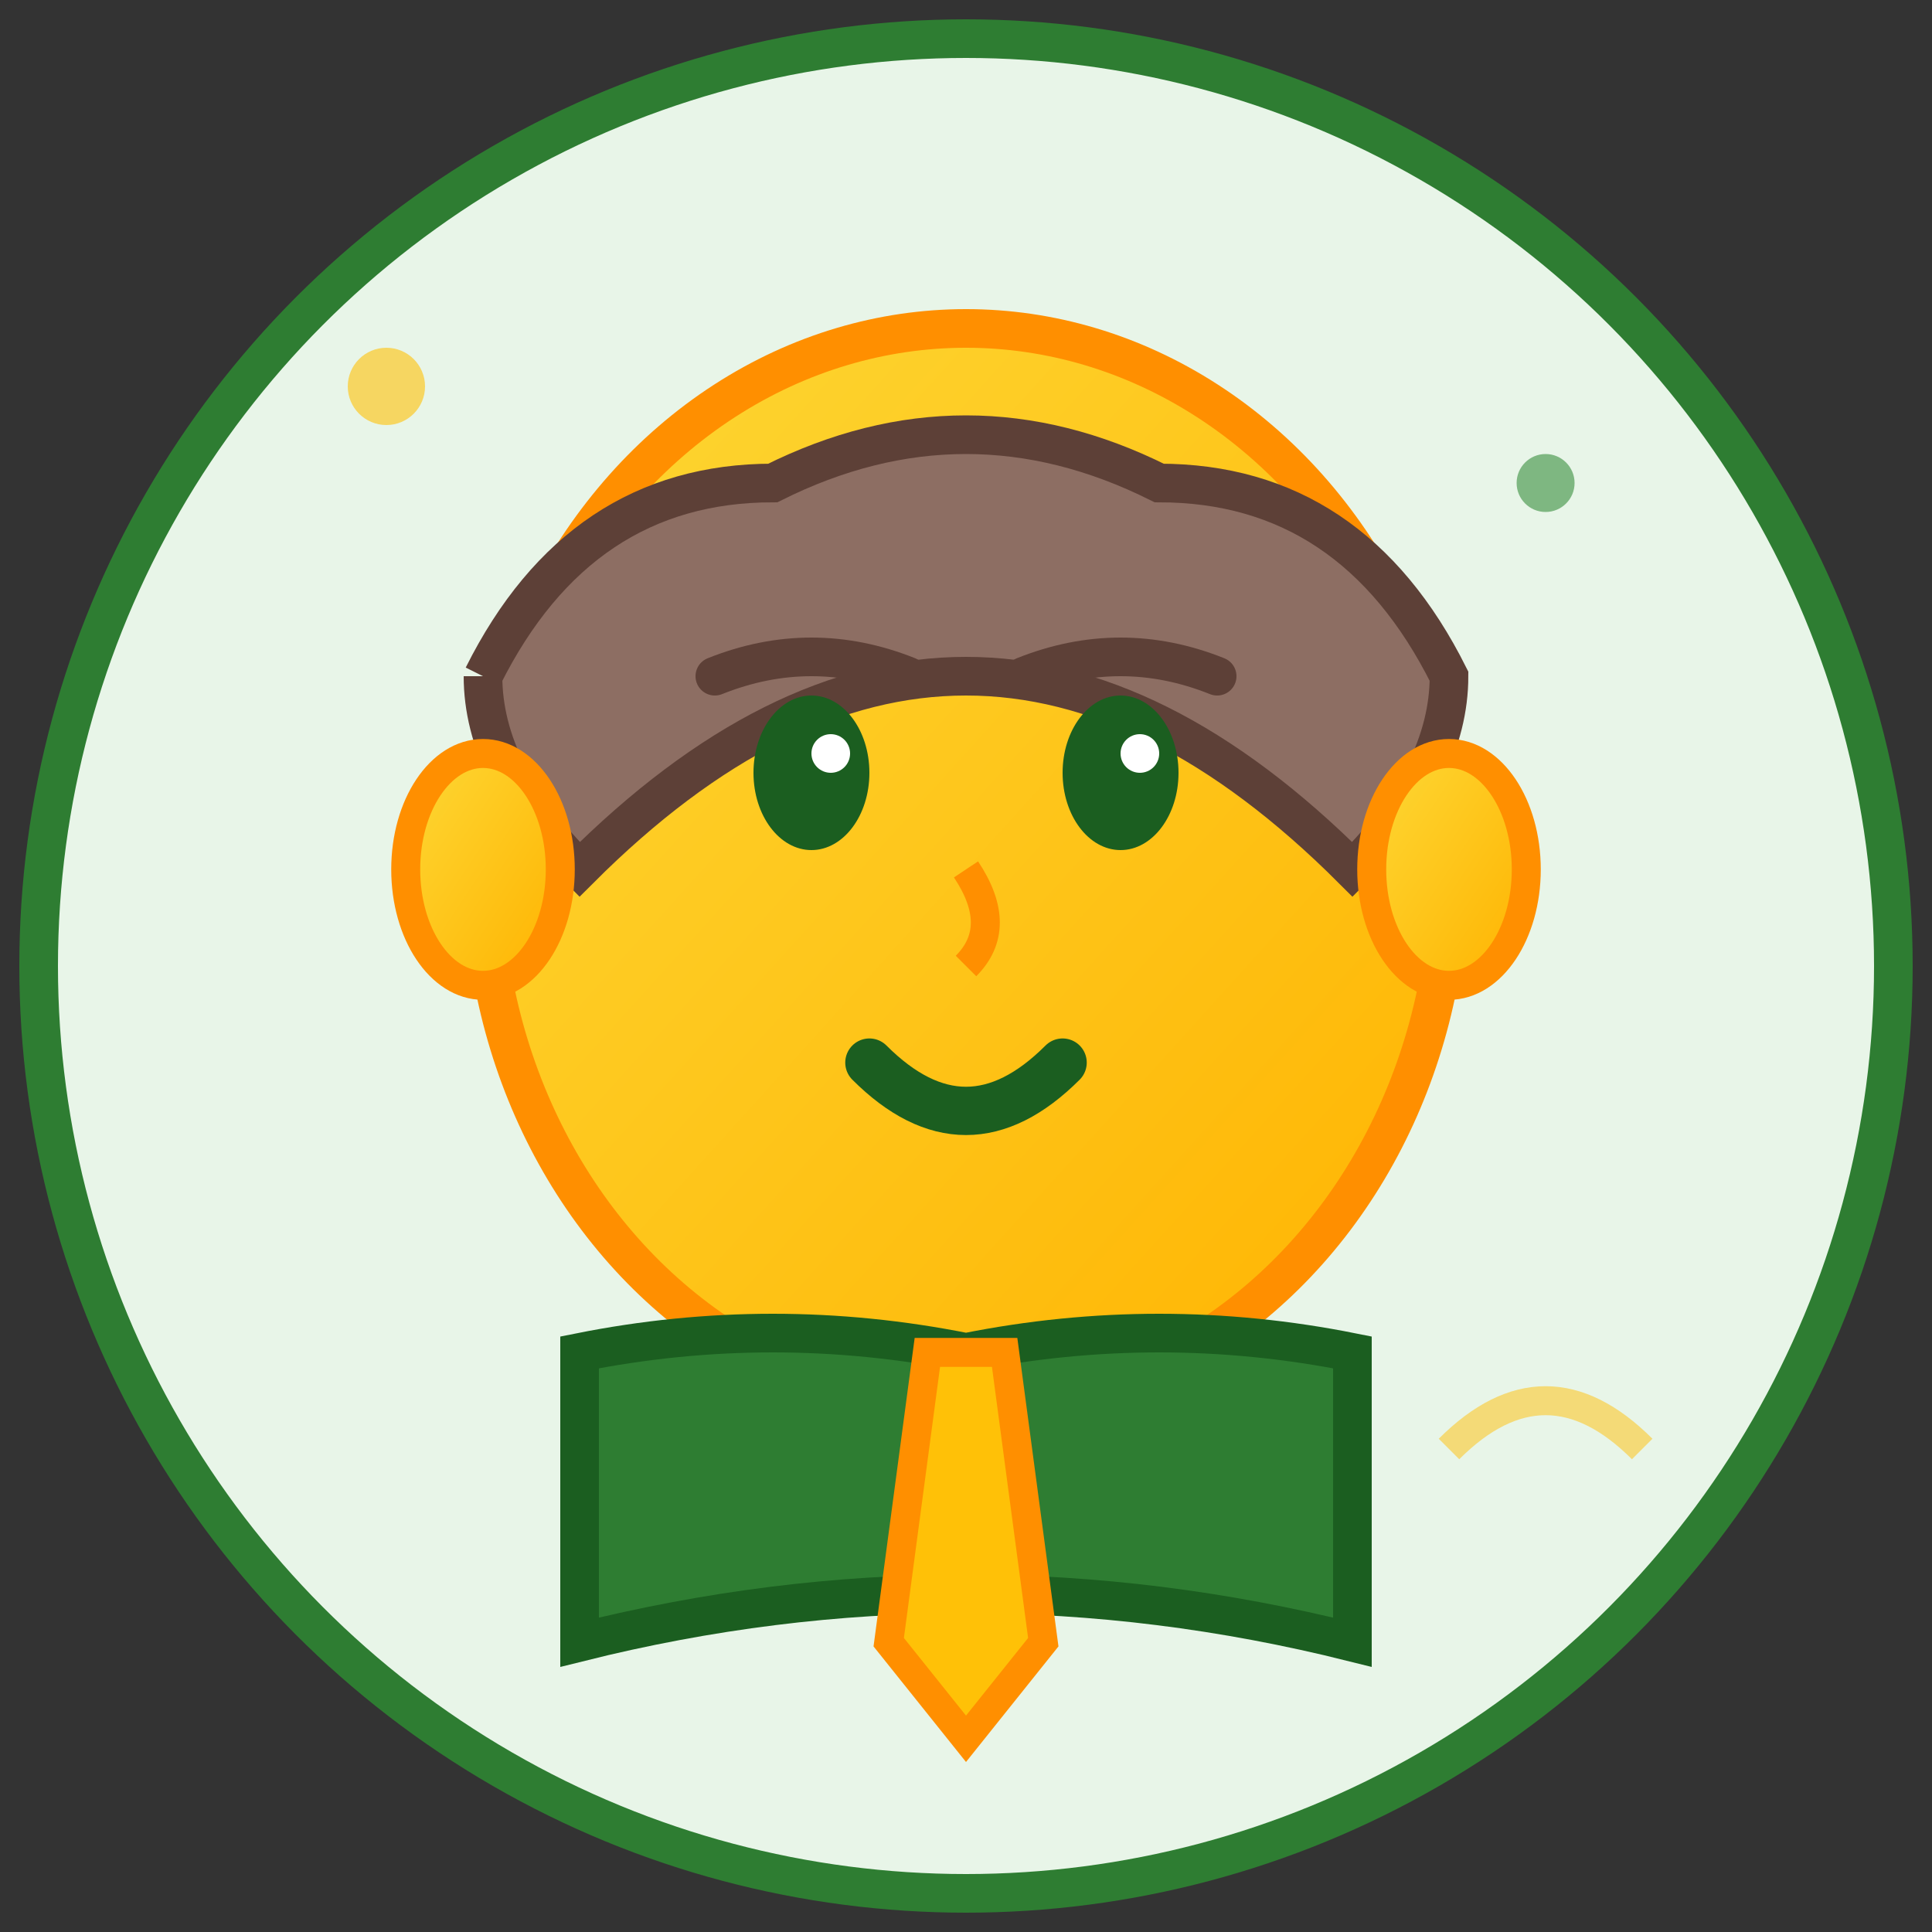 <svg xmlns="http://www.w3.org/2000/svg" viewBox="0 0 100 100" width="100" height="100">
    <rect x="0" y="0" width="100" height="100" fill="#333333" stroke="none"/>
    <defs>
        <linearGradient id="faceGradient1" x1="0%" y1="0%" x2="100%" y2="100%">
            <stop offset="0%" style="stop-color:#FDD835;stop-opacity:1" />
            <stop offset="100%" style="stop-color:#FFB300;stop-opacity:1" />
        </linearGradient>
    </defs>
    
    <!-- Background circle -->
    <circle cx="50" cy="50" r="48" fill="#E8F5E8" stroke="#2E7D32" stroke-width="2"/>
    
    <!-- Face -->
    <ellipse cx="50" cy="45" rx="25" ry="28" fill="url(#faceGradient1)" stroke="#FF8F00" stroke-width="2"/>
    
    <!-- Hair -->
    <path d="M25 35 Q30 25 40 25 Q50 20 60 25 Q70 25 75 35 Q75 40 70 45 Q60 35 50 35 Q40 35 30 45 Q25 40 25 35" 
          fill="#8D6E63" stroke="#5D4037" stroke-width="2"/>
    
    <!-- Eyes -->
    <ellipse cx="42" cy="40" rx="3" ry="4" fill="#1B5E20"/>
    <ellipse cx="58" cy="40" rx="3" ry="4" fill="#1B5E20"/>
    
    <!-- Eye highlights -->
    <circle cx="43" cy="39" r="1" fill="#FFF"/>
    <circle cx="59" cy="39" r="1" fill="#FFF"/>
    
    <!-- Eyebrows -->
    <path d="M37 35 Q42 33 47 35" stroke="#5D4037" stroke-width="2" fill="none" stroke-linecap="round"/>
    <path d="M53 35 Q58 33 63 35" stroke="#5D4037" stroke-width="2" fill="none" stroke-linecap="round"/>
    
    <!-- Nose -->
    <path d="M50 45 Q52 48 50 50" stroke="#FF8F00" stroke-width="1.5" fill="none"/>
    
    <!-- Mouth - smiling -->
    <path d="M45 55 Q50 60 55 55" stroke="#1B5E20" stroke-width="2.5" fill="none" stroke-linecap="round"/>
    
    <!-- Ears -->
    <ellipse cx="25" cy="45" rx="4" ry="6" fill="url(#faceGradient1)" stroke="#FF8F00" stroke-width="1.5"/>
    <ellipse cx="75" cy="45" rx="4" ry="6" fill="url(#faceGradient1)" stroke="#FF8F00" stroke-width="1.5"/>
    
    <!-- Collar/shirt -->
    <path d="M30 70 Q40 68 50 70 Q60 68 70 70 L70 85 Q50 80 30 85 Z" 
          fill="#2E7D32" stroke="#1B5E20" stroke-width="2"/>
    
    <!-- Tie -->
    <path d="M48 70 L52 70 L54 85 L50 90 L46 85 Z" fill="#FFC107" stroke="#FF8F00" stroke-width="1.5"/>
    
    <!-- Hand-drawn style decorations -->
    <circle cx="20" cy="20" r="2" fill="#FFC107" opacity="0.6"/>
    <circle cx="80" cy="25" r="1.5" fill="#388E3C" opacity="0.6"/>
    <path d="M75 75 Q80 70 85 75" stroke="#FFC107" stroke-width="1.5" fill="none" opacity="0.5"/>
</svg>
